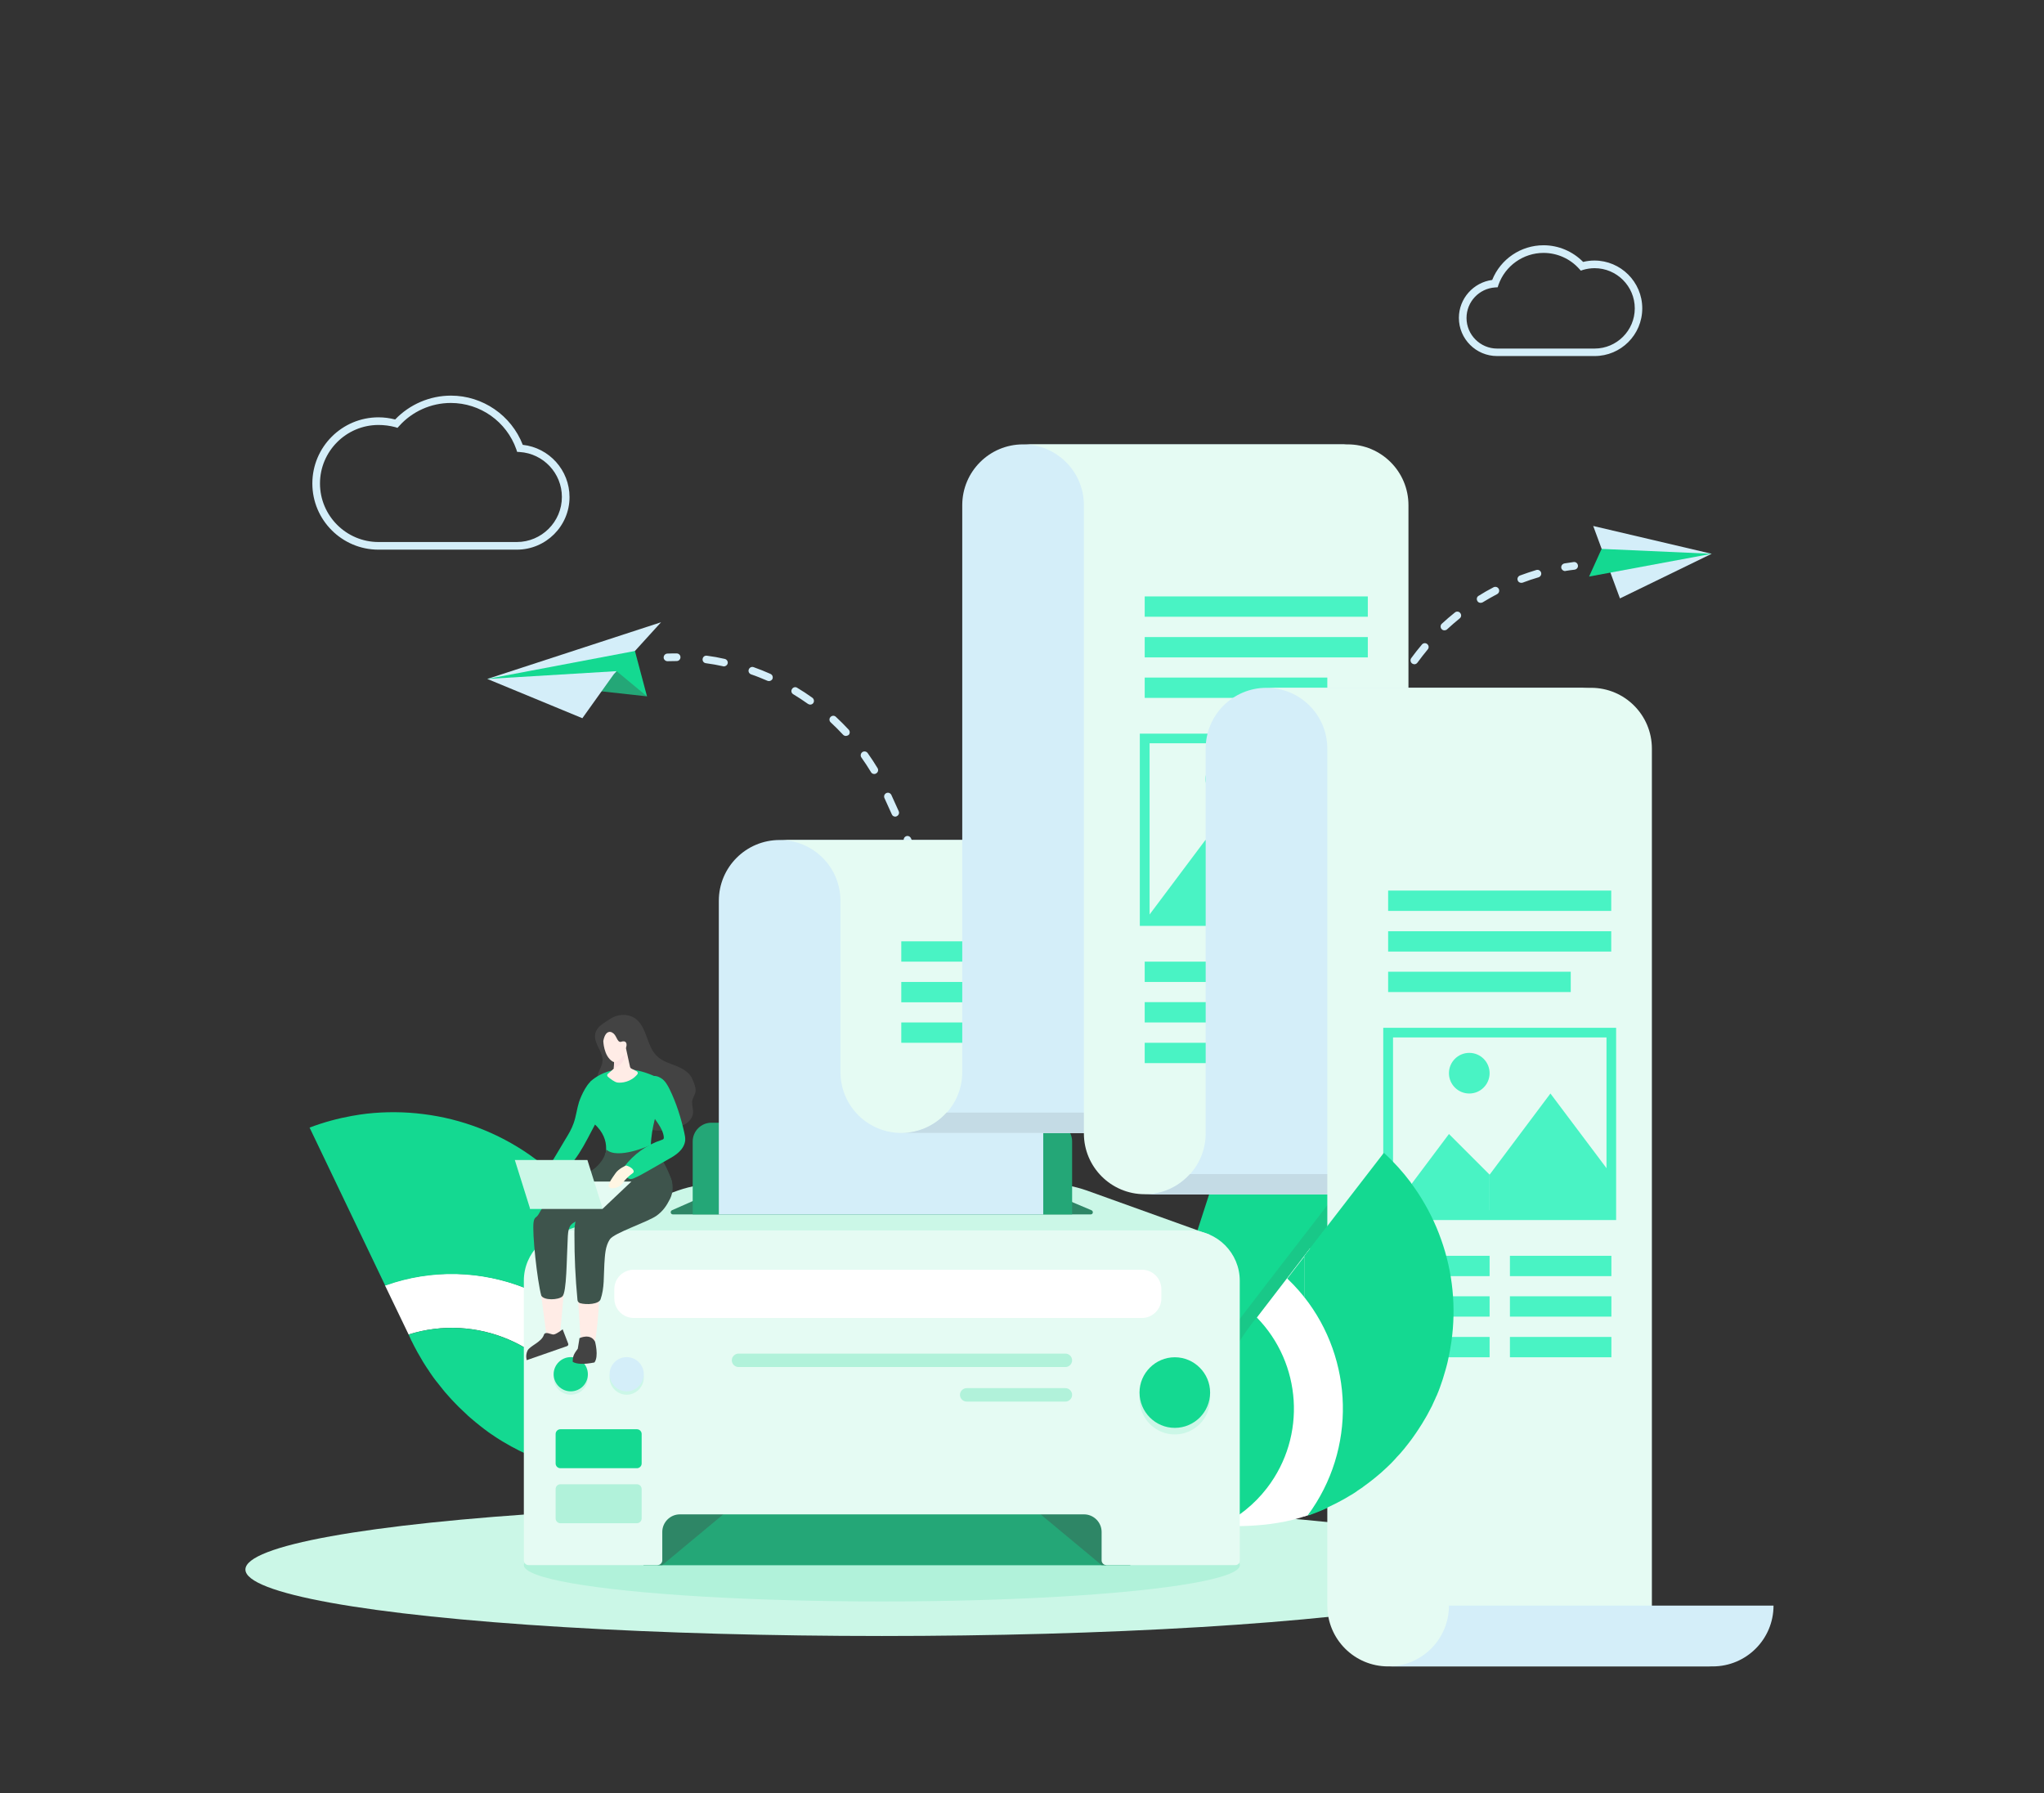 <?xml version="1.0" encoding="UTF-8"?> <!-- Generator: Adobe Illustrator 23.0.3, SVG Export Plug-In . SVG Version: 6.00 Build 0) --> <svg xmlns="http://www.w3.org/2000/svg" xmlns:xlink="http://www.w3.org/1999/xlink" x="0px" y="0px" viewBox="0 0 1337.6 1173.4" style="enable-background:new 0 0 1337.6 1173.4;" xml:space="preserve"><rect x="0" y="0" width="1337.6" height="1173.4" fill="#333333" stroke="none"/> <style type="text/css"> .st0{fill:#CBF7E7;} .st1{fill:#B1F2DA;} .st2{fill:#FFFFFF;} .st3{fill:#14D991;} .st4{fill:#19C888;} .st5{fill:#24A777;} .st6{fill:#2E8666;} .st7{fill:#E5FBF3;} .st8{fill:#D4EEF9;} .st9{fill:#FFECE6;} .st10{fill:#434343;} .st11{fill:#FCE3E3;} .st12{fill:#3E544C;} .st13{fill:#FFF6E3;} .st14{fill:#49F3C4;} .st15{fill:#C4DBE5;} </style> <g id="Layer_19"> </g> <g id="Layer_53"> </g> <g id="Layer_15"> <g> <ellipse class="st0" cx="577.1" cy="1027.1" rx="416.5" ry="43.5"></ellipse> </g> </g> <g id="Layer_46"> <g> <ellipse class="st1" cx="577.1" cy="1024.2" rx="234.3" ry="23.8"></ellipse> </g> </g> <g id="Layer_4"> <g> <g> <path class="st2" d="M251.9,841.1l15.5,32.2c44.1-13.9,92.8,6.3,113.3,49.2c6.5,13.6,9.5,28.1,9.2,42.2c0,0,18.3-30.2,21.6-59.8 C381.9,846.1,312.9,819.2,251.9,841.1z"></path> </g> <g> <path class="st3" d="M412.5,870.1c0-0.1,0-0.2,0-0.3c-0.1-1.5-0.3-3.1-0.5-4.6c0-0.2,0-0.4-0.1-0.5c-0.2-1.4-0.4-2.9-0.6-4.3 c0-0.3-0.1-0.6-0.1-0.8c-0.2-1.4-0.4-2.7-0.7-4.1c-0.1-0.4-0.1-0.7-0.2-1.1c-0.2-1.3-0.5-2.5-0.8-3.8c-0.1-0.5-0.2-0.9-0.3-1.4 c-0.3-1.2-0.5-2.4-0.8-3.6c-0.1-0.5-0.3-1.1-0.4-1.6c-0.3-1.1-0.6-2.2-0.9-3.3c-0.2-0.6-0.4-1.3-0.6-1.9c-0.3-1-0.6-2-0.9-3 c-0.2-0.7-0.5-1.5-0.7-2.2c-0.3-0.9-0.6-1.8-0.9-2.7c-0.3-0.8-0.6-1.7-0.9-2.5c-0.3-0.8-0.6-1.6-0.9-2.4c-0.4-1-0.8-2-1.3-3 c-0.3-0.6-0.5-1.3-0.8-1.9c-0.7-1.6-1.5-3.3-2.2-4.9c-1-2.1-2.1-4.2-3.2-6.3c-0.3-0.5-0.6-1-0.8-1.6c-1.1-2-2.3-4-3.4-6 c-0.1-0.2-0.3-0.5-0.4-0.7c-1.1-1.7-2.2-3.4-3.3-5.1c-0.4-0.6-0.8-1.1-1.2-1.7c-1.2-1.8-2.5-3.5-3.7-5.2c-0.4-0.5-0.8-1-1.2-1.5 c-1-1.3-2-2.5-3-3.7c-0.6-0.7-1.1-1.4-1.7-2c-1.2-1.5-2.5-2.9-3.8-4.3c-0.7-0.7-1.4-1.5-2.1-2.2c-0.8-0.8-1.5-1.6-2.3-2.4 c-0.8-0.8-1.6-1.6-2.4-2.4c-0.7-0.7-1.5-1.4-2.3-2.1c-1.5-1.3-3-2.7-4.5-4c-0.5-0.4-1-0.9-1.5-1.3c-3.5-2.9-7.1-5.6-10.7-8.1 c-20.6-14.3-44.3-23.4-69.1-26.5c-12.3-1.6-24.9-1.7-37.4-0.3c0,0,0,0,0,0c-3.1,0.4-6.2,0.8-9.3,1.4c0,0-0.1,0-0.1,0 c-9.4,1.7-18.7,4.2-27.9,7.7l0,0l49.5,103.4c0,0,0,0,0,0c61-21.9,130.1,5,159.7,63.9c0.5-3.4,0.8-6.8,1.1-10.2c0,0,0,0,0,0 C413.3,886.6,413.2,878.4,412.5,870.1z"></path> </g> <g> <path class="st3" d="M383.7,963.8C383.7,963.8,383.7,963.8,383.7,963.8c-0.2,0-0.5-0.1-0.7-0.1 C383.2,963.8,383.5,963.8,383.7,963.8z"></path> </g> <g> <path class="st3" d="M380.7,922.5c-20.5-42.9-69.3-63.1-113.3-49.2c0.6,1.4,1.3,2.8,1.9,4.2l0,0c0,0,0,0.1,0.1,0.1 c1,2.1,2.1,4.2,3.2,6.2c0.2,0.4,0.5,0.9,0.7,1.3c0.1,0.2,0.2,0.3,0.3,0.5c1.1,1.9,2.2,3.9,3.3,5.7c0.2,0.4,0.5,0.7,0.7,1.1 c1,1.6,2,3.2,3.1,4.7c0.1,0.2,0.2,0.3,0.3,0.5c0.3,0.4,0.5,0.8,0.8,1.2c1.2,1.7,2.4,3.5,3.7,5.1c0.2,0.2,0.4,0.5,0.6,0.7 c0.2,0.3,0.4,0.6,0.7,0.9c1,1.3,2,2.6,3.1,3.9c0.4,0.5,0.9,1.1,1.3,1.6c1.3,1.5,2.6,3,4,4.5c0.6,0.6,1.1,1.2,1.7,1.8 c1.1,1.1,2.1,2.2,3.2,3.3c0.7,0.7,1.4,1.4,2.1,2c0,0,0,0,0,0c1.2,1.1,2.3,2.2,3.5,3.3c0.2,0.2,0.4,0.4,0.6,0.6 c0.5,0.4,1,0.9,1.5,1.3c1.1,1,2.2,1.9,3.3,2.8c0,0,0,0,0,0c1,0.8,2.1,1.7,3.1,2.5c0.9,0.7,1.8,1.4,2.7,2.1 c0.6,0.5,1.2,0.9,1.9,1.4c0.3,0.2,0.5,0.4,0.8,0.6c1.2,0.9,2.5,1.7,3.7,2.5c0,0,0.1,0,0.1,0.1c1.1,0.7,2.2,1.5,3.4,2.2 c0.7,0.4,1.4,0.9,2.1,1.3c2,1.2,3.9,2.3,5.9,3.4c0,0,0,0,0.1,0c0.4,0.2,0.8,0.5,1.3,0.7c1.2,0.6,2.4,1.3,3.6,1.9 c0.5,0.2,1,0.5,1.5,0.7c2.3,1.1,4.7,2.2,7,3.2c0.3,0.1,0.6,0.2,0.8,0.4c0.7,0.3,1.4,0.6,2.1,0.9c0.7,0.3,1.4,0.6,2,0.8 c0.1,0,0.1,0.1,0.2,0.1c2.8,1.1,5.6,2.1,8.4,3c0,0,0,0,0,0c0.2,0.1,0.4,0.1,0.6,0.2c4.4,1.4,8.9,2.6,13.4,3.6 c0.1,0,0.2,0,0.3,0.1c2.1,0.5,4.2,0.9,6.3,1.2c0.5,0.1,0.9,0.2,1.4,0.2c2.1,0.4,4.2,0.7,6.3,1 C390.2,950.6,387.2,936.2,380.7,922.5z"></path> </g> </g> </g> <g id="Layer_13"> <g> <path class="st3" d="M918.7,842.1c0-1.2,0-2.3,0-3.5c0-1.2-0.1-2.4-0.1-3.6c0-1.1-0.1-2.1-0.2-3.2c-0.1-2.1-0.3-4.1-0.5-6.2 c-0.1-0.7-0.1-1.4-0.2-2.1c-0.6-4.6-1.3-9.2-2.3-13.8c-3.4-16.1-9.2-31.6-17.2-45.9c-1.4-2.6-3-5.2-4.6-7.7 c-3.4-5.5-7.2-10.7-11.3-15.7c-8.1-10-17.5-19.1-28-26.9c0,0,0,0,0,0c-2.6-2-5.3-3.8-8-5.6c0,0-0.1,0-0.1-0.1 c-8.2-5.4-17.1-10.2-26.5-14.1l0,0l-36.6,113.1c0,0,0,0,0,0l-11.4,35.3c-0.5,1.5-1,3-1.5,4.5l0,0c0,0,0,0.1,0,0.1 c-0.7,2.3-1.4,4.6-2.1,7c-0.1,0.5-0.3,1-0.4,1.5c-0.1,0.2-0.1,0.4-0.2,0.6c-0.6,2.2-1.1,4.4-1.6,6.7c-0.1,0.4-0.2,0.9-0.3,1.3 c-0.4,1.9-0.8,3.8-1.1,5.7c0,0.2-0.1,0.4-0.1,0.6c-0.1,0.5-0.2,1-0.3,1.5c-0.3,2.2-0.6,4.3-0.9,6.5c0,0.3-0.1,0.6-0.1,0.9 c0,0.4-0.1,0.8-0.1,1.1c-0.2,1.7-0.3,3.4-0.4,5.1c0,0.7-0.1,1.4-0.2,2.1c-0.1,2.1-0.2,4.2-0.2,6.2c0,0.8,0,1.7,0,2.5 c0,1.6,0,3.2,0.1,4.8c0,1,0.1,2,0.1,3c0,0,0,0,0,0c0.1,1.7,0.2,3.3,0.3,5c0,0.3,0.1,0.6,0.1,0.9c0.1,0.7,0.1,1.4,0.2,2 c0.1,1.5,0.3,3,0.5,4.5c0,0,0,0,0,0c0.2,1.4,0.4,2.7,0.6,4.1c0.2,1.2,0.4,2.3,0.6,3.5c0.1,0.8,0.3,1.6,0.4,2.4 c0.1,0.3,0.1,0.6,0.2,1c0.3,1.5,0.6,3,1,4.6c0,0,0,0.1,0,0.1c0.3,1.4,0.6,2.7,1,4c0.2,0.8,0.4,1.7,0.7,2.5c0.6,2.3,1.3,4.6,2,6.8 c0,0,0,0,0,0.1c0.2,0.5,0.3,1,0.5,1.4c0.4,1.3,0.9,2.7,1.4,4c0.2,0.5,0.4,1.1,0.6,1.6c0.9,2.5,1.9,5,3,7.4 c0.1,0.3,0.2,0.6,0.4,0.9c0.3,0.7,0.7,1.5,1,2.2c0.3,0.7,0.6,1.4,0.9,2.1c0,0.1,0.1,0.1,0.1,0.2c1.3,2.7,2.6,5.3,4,8 c0,0.1,0.1,0.2,0.1,0.3c0,0,0,0,0,0c0.1,0.2,0.2,0.4,0.3,0.6c2.3,4.2,4.8,8.3,7.5,12.3c0.1,0.1,0.1,0.2,0.2,0.3 c1.2,1.8,2.5,3.6,3.8,5.4c0.3,0.4,0.6,0.8,0.9,1.2c1.3,1.8,2.6,3.5,4,5.2c0,0,0,0,0,0c0,0,35.3-9.7,59-29.5 c2.8-2.2,5.5-4.5,8.2-6.9c0,0,0,0,0,0c6.3-5.7,12.1-11.9,17.5-18.6c0.1-0.1,0.1-0.1,0.2-0.2c1-1.2,2-2.5,2.9-3.8 c0.1-0.2,0.2-0.3,0.3-0.5c0.9-1.2,1.8-2.4,2.7-3.7c0.2-0.2,0.3-0.5,0.5-0.7c0.8-1.2,1.6-2.3,2.4-3.5c0.2-0.3,0.4-0.7,0.6-1 c0.7-1.1,1.4-2.3,2.1-3.4c0.3-0.4,0.5-0.8,0.8-1.3c0.6-1.1,1.3-2.2,1.9-3.3c0.3-0.5,0.6-1,0.8-1.5c0.6-1,1.1-2.1,1.7-3.1 c0.3-0.6,0.6-1.2,0.9-1.8c0.5-1,1-2,1.5-2.9c0.3-0.7,0.7-1.4,1-2.2c0.4-0.9,0.8-1.8,1.3-2.7c0.4-0.8,0.7-1.7,1.1-2.6 c0.3-0.8,0.7-1.6,1-2.5c0.4-1,0.8-2.1,1.2-3.2c0.2-0.7,0.5-1.3,0.7-2c0.6-1.7,1.2-3.5,1.8-5.3c0.8-2.4,1.4-4.7,2.1-7.1 c0.2-0.6,0.3-1.2,0.5-1.8c0.6-2.3,1.2-4.6,1.7-7c0.1-0.3,0.1-0.6,0.2-0.8c0.4-2.1,0.8-4.1,1.2-6.2c0.1-0.7,0.2-1.4,0.3-2.1 c0.3-2.2,0.7-4.4,0.9-6.6c0.1-0.6,0.1-1.3,0.2-1.9c0.2-1.6,0.3-3.3,0.4-4.9c0.1-0.9,0.1-1.8,0.2-2.7c0.1-2,0.2-4,0.2-6 C918.7,844.2,918.7,843.1,918.7,842.1z M839.6,907.8c0.2,0.1,0.3,0.2,0.5,0.3c0,0,0,0,0,0C839.9,908,839.8,907.9,839.6,907.8z"></path> </g> </g> <g id="Layer_43"> <g> <path class="st4" d="M782,973.5c0.1,0.2,0.2,0.4,0.3,0.6c2.3,4.2,4.8,8.3,7.5,12.3c0.1,0.1,0.1,0.2,0.2,0.3 c1.2,1.8,2.5,3.6,3.8,5.4c0.3,0.4,0.6,0.8,0.9,1.2c1.3,1.8,2.6,3.5,4,5.2c-0.6-1.8-1.2-3.6-1.8-5.4c-0.1-0.4-0.2-0.8-0.4-1.2 c-0.5-1.8-1.1-3.7-1.5-5.6c0-0.1-0.1-0.2-0.1-0.3c-1-4.1-1.9-8.2-2.5-12.3c0-0.2-0.1-0.4-0.1-0.6c0,0,0,0,0,0 c-0.4-2.7-0.8-5.3-1-8c0-0.1,0-0.1,0-0.2c-0.1-0.7-0.1-1.3-0.2-2c-0.1-0.7-0.1-1.4-0.2-2.1c0-0.3,0-0.5,0-0.8 c-0.1-2.3-0.2-4.7-0.3-7c0-0.5,0-1,0-1.5c0-1.2,0-2.5,0-3.7c0-0.4,0-0.9,0-1.3c0,0,0,0,0-0.1c0.1-2.1,0.2-4.1,0.3-6.2 c0.1-0.8,0.1-1.5,0.2-2.3c0.1-1.2,0.2-2.4,0.4-3.6c0,0,0-0.1,0-0.1c0.2-1.3,0.3-2.7,0.5-4c0-0.3,0.1-0.6,0.1-0.8 c0.1-0.7,0.2-1.4,0.3-2.1c0.2-1,0.4-2,0.6-3c0.2-1.2,0.5-2.3,0.7-3.5c0,0,0,0,0,0c0.3-1.3,0.6-2.6,0.9-3.8 c0.1-0.6,0.3-1.2,0.5-1.7c0.1-0.3,0.1-0.5,0.2-0.8c0.4-1.4,0.8-2.8,1.2-4.2c0,0,0,0,0,0c0.3-0.8,0.5-1.7,0.8-2.5 c0.4-1.3,0.9-2.6,1.4-3.9c0.2-0.7,0.5-1.4,0.8-2.1c0.6-1.7,1.3-3.4,2-5.1c0.2-0.6,0.5-1.1,0.8-1.7c0.6-1.4,1.2-2.7,1.9-4.1 c0.1-0.3,0.3-0.6,0.4-0.9c0.1-0.2,0.2-0.5,0.4-0.7c0.8-1.7,1.7-3.4,2.6-5.1c0.2-0.4,0.4-0.8,0.6-1.2c0.1-0.2,0.2-0.3,0.3-0.5 c0.8-1.5,1.7-2.9,2.6-4.4c0.2-0.3,0.4-0.7,0.6-1c1-1.7,2.2-3.3,3.3-5c0.1-0.1,0.2-0.3,0.3-0.4c0.2-0.4,0.5-0.7,0.8-1.1 c1.2-1.7,2.4-3.4,3.7-5.1c0,0,0.1-0.1,0.1-0.1l0,0c0.8-1.1,1.7-2.2,2.6-3.2l19.7-25.6c0,0,0,0,0,0l56-72.6c-1.4-2.6-3-5.2-4.6-7.7 l-61.9,80.2c0,0,0,0,0,0L812,862.2c-0.9,1.1-1.7,2.1-2.6,3.2l0,0c0,0-0.1,0.1-0.1,0.1c-1.3,1.7-2.5,3.4-3.7,5.1 c-0.3,0.4-0.5,0.7-0.8,1.1c-0.1,0.1-0.2,0.3-0.3,0.4c-1.1,1.7-2.2,3.3-3.3,5c-0.2,0.3-0.4,0.7-0.6,1c-0.9,1.5-1.7,2.9-2.6,4.4 c-0.1,0.2-0.2,0.3-0.3,0.5c-0.2,0.4-0.4,0.8-0.6,1.2c-0.9,1.7-1.8,3.4-2.6,5.1c-0.1,0.2-0.2,0.5-0.4,0.7c-0.1,0.3-0.3,0.6-0.4,0.9 c-0.6,1.4-1.3,2.7-1.9,4.1c-0.2,0.6-0.5,1.1-0.8,1.7c-0.7,1.7-1.4,3.4-2,5.1c-0.3,0.7-0.5,1.4-0.8,2.1c-0.5,1.3-0.9,2.6-1.4,3.9 c-0.3,0.8-0.5,1.7-0.8,2.5c0,0,0,0,0,0c-0.4,1.4-0.8,2.8-1.2,4.2c-0.1,0.3-0.1,0.5-0.2,0.8c-0.2,0.6-0.3,1.2-0.5,1.7 c-0.3,1.3-0.6,2.6-0.9,3.8c0,0,0,0,0,0c-0.3,1.2-0.5,2.3-0.7,3.5c-0.2,1-0.4,2-0.6,3c-0.1,0.7-0.2,1.4-0.3,2.1 c0,0.3-0.1,0.6-0.1,0.8c-0.2,1.3-0.4,2.7-0.5,4c0,0,0,0.1,0,0.1c-0.1,1.2-0.3,2.4-0.4,3.6c-0.1,0.8-0.1,1.5-0.2,2.3 c-0.2,2.1-0.3,4.1-0.3,6.2c0,0,0,0,0,0.1c0,0.4,0,0.9,0,1.3c0,1.2,0,2.5,0,3.7c0,0.5,0,1,0,1.5c0,2.3,0.1,4.7,0.3,7 c0,0.3,0,0.5,0,0.8c0,0.7,0.1,1.4,0.2,2.1c0.1,0.7,0.1,1.3,0.2,2c0,0.1,0,0.1,0,0.2c0.3,2.7,0.6,5.3,1,8c0,0,0,0,0,0 c0,0.1,0,0.1,0,0.2C781.9,973.3,781.9,973.4,782,973.5C782,973.5,782,973.5,782,973.5z"></path> </g> </g> <g id="Layer_42"> <g> <path class="st2" d="M798.6,998.4c0,0,31.9,2.5,57.1-6.8c29.6-10.9,73-94.7,73-94.7l-42.4-57.6l-29-22.4l-34.8,45.3L798.6,998.4z"></path> </g> <g> <g> <path class="st3" d="M925.8,939.1c0.3-0.4,0.6-0.9,0.9-1.3c1.2-1.7,2.3-3.5,3.4-5.2c0.1-0.2,0.3-0.4,0.4-0.6 c1-1.6,1.9-3.1,2.8-4.7c0.3-0.5,0.6-1.1,0.9-1.6c0.9-1.7,1.8-3.4,2.7-5.1c0.3-0.5,0.5-1,0.7-1.5c0.6-1.3,1.2-2.6,1.8-3.9 c0.3-0.7,0.6-1.5,1-2.2c0.7-1.6,1.3-3.2,1.9-4.8c0.3-0.8,0.6-1.7,0.9-2.6c0.3-0.9,0.7-1.9,1-2.9c0.3-1,0.6-2,0.9-3 c0.3-0.9,0.5-1.8,0.8-2.7c0.5-1.7,1-3.5,1.4-5.2c0.1-0.6,0.3-1.2,0.4-1.8c0.9-4,1.6-8,2.2-12c3.1-22.4,0.8-45.3-6.7-66.6 c-3.7-10.6-8.8-20.8-15-30.3c0,0,0,0,0,0c-1.6-2.4-3.2-4.7-4.9-7c0,0,0,0,0-0.1c-5.2-6.9-11-13.4-17.6-19.4l0,0l-63.3,82.1 c42.6,40.4,49.1,107.1,13.6,155.1c2.9-1,5.9-2.1,8.7-3.3c0,0,0,0,0,0c6.8-2.8,13.5-6.2,19.8-10.1c0.1,0,0.1-0.1,0.2-0.1 c1.2-0.7,2.4-1.5,3.5-2.3c0.1-0.1,0.3-0.2,0.4-0.3c1.1-0.7,2.2-1.5,3.3-2.2c0.2-0.1,0.4-0.3,0.6-0.5c1-0.7,2-1.5,3-2.2 c0.3-0.2,0.5-0.4,0.8-0.6c0.9-0.7,1.8-1.4,2.8-2.2c0.3-0.3,0.7-0.5,1-0.8c0.8-0.7,1.7-1.4,2.5-2.1c0.4-0.3,0.8-0.7,1.2-1 c0.8-0.7,1.5-1.4,2.3-2.1c0.4-0.4,0.9-0.8,1.3-1.2c0.7-0.7,1.4-1.3,2.1-2c0.5-0.5,1-1,1.5-1.5c0.6-0.6,1.2-1.2,1.8-1.9 c0.6-0.6,1.1-1.2,1.6-1.8c0.5-0.6,1.1-1.1,1.6-1.7c0.7-0.7,1.3-1.5,1.9-2.2c0.4-0.5,0.8-0.9,1.2-1.4c1-1.2,2-2.5,3-3.8 C923.3,942.5,924.6,940.8,925.8,939.1z"></path> </g> <g> <path class="st3" d="M836.1,906.3C836.1,906.3,836.1,906.3,836.1,906.3c-0.1-0.1-0.2-0.3-0.3-0.4 C835.9,906,836,906.1,836.1,906.3z"></path> </g> <g> <path class="st3" d="M822.5,862.2c-0.9,1.1-1.7,2.1-2.6,3.2l0,0c0,0-0.1,0.1-0.1,0.1c-1.3,1.7-2.5,3.4-3.7,5.1 c-0.3,0.4-0.5,0.7-0.8,1.1c-0.1,0.1-0.2,0.3-0.3,0.4c-1.1,1.7-2.2,3.3-3.3,5c-0.2,0.3-0.4,0.7-0.6,1c-0.9,1.5-1.7,2.9-2.6,4.4 c-0.1,0.2-0.2,0.3-0.3,0.5c-0.2,0.4-0.4,0.8-0.6,1.2c-0.9,1.7-1.8,3.4-2.6,5.1c-0.1,0.2-0.2,0.5-0.4,0.7 c-0.1,0.3-0.3,0.6-0.4,0.9c-0.6,1.4-1.3,2.7-1.9,4.1c-0.2,0.6-0.5,1.1-0.8,1.7c-0.7,1.7-1.4,3.4-2,5.1c-0.3,0.7-0.5,1.4-0.8,2.1 c-0.5,1.3-0.9,2.6-1.4,3.9c-0.3,0.8-0.5,1.7-0.8,2.5c0,0,0,0,0,0c-0.4,1.4-0.8,2.8-1.2,4.2c-0.1,0.3-0.1,0.5-0.2,0.8 c-0.2,0.6-0.3,1.2-0.5,1.7c-0.3,1.3-0.6,2.6-0.9,3.8c0,0,0,0,0,0c-0.3,1.2-0.5,2.3-0.7,3.5c-0.2,1-0.4,2-0.6,3 c-0.1,0.7-0.2,1.4-0.3,2.1c0,0.3-0.1,0.6-0.1,0.8c-0.2,1.3-0.4,2.7-0.5,4c0,0,0,0.1,0,0.1c-0.1,1.2-0.3,2.4-0.4,3.6 c-0.1,0.8-0.1,1.5-0.2,2.3c-0.2,2.1-0.3,4.1-0.3,6.2c0,0,0,0,0,0.1c0,0.4,0,0.9,0,1.3c0,1.2,0,2.5,0,3.7c0,0.5,0,1,0,1.5 c0,2.3,0.1,4.7,0.3,7c0,0.3,0,0.5,0,0.8c0,0.7,0.1,1.4,0.2,2.1c0.1,0.7,0.1,1.3,0.2,2c0,0.1,0,0.1,0,0.2c0.3,2.7,0.6,5.3,1,8 c0,0,0,0,0,0c0,0.2,0.1,0.4,0.1,0.6c0.7,4.1,1.5,8.2,2.5,12.3c0,0.1,0.1,0.2,0.1,0.3c0.5,1.9,1,3.7,1.5,5.6 c0.1,0.4,0.2,0.8,0.4,1.2c0.6,1.8,1.1,3.6,1.8,5.4c11.5-5.6,22-13.8,30.4-24.7C855.3,939.7,851.7,892.1,822.5,862.2z"></path> </g> </g> </g> <g id="Layer_8"> <g> <g> <rect x="421.1" y="948.1" class="st5" width="318.6" height="76.2"></rect> </g> <g> <polygon class="st6" points="430.4,1024.2 433.4,1024.2 512.5,958.4 430.4,958.4 "></polygon> </g> <g> <polygon class="st6" points="723.9,1024.2 720.9,1024.2 641.8,958.4 723.9,958.4 "></polygon> </g> <g> <path class="st0" d="M791.7,808H362.6l81.3-29c8.4-2.9,17.2-4.4,26.1-4.4H685c9,0,17.8,1.5,26.3,4.5L791.7,808z"></path> </g> <g> <g> <path class="st7" d="M808.4,1024.2h-84.4c-1.7,0-3.1-1.4-3.1-3.1v-18.6c0-6.3-5.2-11.5-11.5-11.5H444.9 c-6.3,0-11.5,5.2-11.5,11.5v18.6c0,1.7-1.4,3.1-3.1,3.1h-84.4c-1.7,0-3.1-1.4-3.1-3.1v-183c0-18.2,14.8-32.9,32.9-32.9h402.7 c18.2,0,32.9,14.8,32.9,32.9v183C811.4,1022.9,810.1,1024.2,808.4,1024.2z"></path> </g> </g> <g> <g> <path class="st1" d="M697.2,894.6H483.3c-2.4,0-4.4-2-4.4-4.4l0,0c0-2.4,2-4.4,4.4-4.4h213.9c2.4,0,4.4,2,4.4,4.4l0,0 C701.6,892.6,699.6,894.6,697.2,894.6z"></path> </g> </g> <g> <g> <path class="st1" d="M697.2,917.2h-64.6c-2.4,0-4.4-2-4.4-4.4l0,0c0-2.4,2-4.4,4.4-4.4h64.6c2.4,0,4.4,2,4.4,4.4l0,0 C701.6,915.2,699.6,917.2,697.2,917.2z"></path> </g> </g> <g> <path class="st6" d="M713.8,794.7H440.3c-1.5,0-1.9-2-0.6-2.7l13.6-6c0.2-0.1,0.4-0.1,0.6-0.1h245.7c0.2,0,0.4,0,0.5,0.1l14.2,6 C715.7,792.7,715.3,794.7,713.8,794.7z"></path> </g> <g> <path class="st5" d="M701.6,794.7V747c0-6.8-5.5-12.3-12.3-12.3H465.6c-6.8,0-12.3,5.5-12.3,12.3v47.7H701.6z"></path> </g> <g> <g> <g> <path class="st2" d="M747.2,862.5H414.8c-7.1,0-12.8-5.7-12.8-12.8v-6c0-7.1,5.7-12.8,12.8-12.8h332.4 c7.1,0,12.8,5.7,12.8,12.8v6C760,856.8,754.2,862.5,747.2,862.5z"></path> </g> </g> </g> <g> <g> <g> <g> <path class="st0" d="M410.1,912.7c-6.1,0-11.2-5-11.2-11.2c0-6.1,5-11.2,11.2-11.2c6.1,0,11.2,5,11.2,11.2 C421.2,907.7,416.2,912.7,410.1,912.7z"></path> </g> </g> </g> <g> <g> <g> <path class="st0" d="M373.5,912.7c-6.1,0-11.2-5-11.2-11.2c0-6.1,5-11.2,11.2-11.2c6.1,0,11.2,5,11.2,11.2 C384.7,907.7,379.7,912.7,373.5,912.7z"></path> </g> </g> </g> </g> <g> <g> <g> <g> <path class="st8" d="M410.1,910.5c-6.1,0-11.2-5-11.2-11.2c0-6.1,5-11.2,11.2-11.2c6.1,0,11.2,5,11.2,11.2 C421.2,905.5,416.2,910.5,410.1,910.5z"></path> </g> </g> </g> <g> <g> <g> <path class="st3" d="M373.5,910.5c-6.1,0-11.2-5-11.2-11.2c0-6.1,5-11.2,11.2-11.2c6.1,0,11.2,5,11.2,11.2 C384.7,905.5,379.7,910.5,373.5,910.5z"></path> </g> </g> </g> </g> <g> <g> <path class="st3" d="M416.8,960.8h-50.1c-1.7,0-3.1-1.4-3.1-3.1v-19.3c0-1.7,1.4-3.1,3.1-3.1h50.1c1.7,0,3.1,1.4,3.1,3.1v19.3 C419.9,959.4,418.5,960.8,416.8,960.8z"></path> </g> </g> <g> <g> <path class="st1" d="M416.8,996.8h-50.1c-1.7,0-3.1-1.4-3.1-3.1v-19.3c0-1.7,1.4-3.1,3.1-3.1h50.1c1.7,0,3.1,1.4,3.1,3.1v19.3 C419.9,995.4,418.5,996.8,416.8,996.8z"></path> </g> </g> <g> <g> <path class="st0" d="M768.8,938.7c-12.7,0-23.1-10.4-23.1-23.1c0-12.7,10.4-23.1,23.1-23.1c12.7,0,23.1,10.4,23.1,23.1 C791.9,928.3,781.5,938.7,768.8,938.7z"></path> </g> </g> <g> <g> <path class="st3" d="M768.8,934.4c-12.7,0-23.1-10.4-23.1-23.1c0-12.7,10.4-23.1,23.1-23.1c12.7,0,23.1,10.4,23.1,23.1 C791.9,924.1,781.5,934.4,768.8,934.4z"></path> </g> </g> </g> </g> <g id="Layer_48"> <g> <g> <g> <path class="st8" d="M436.8,432.7c-1.3,0-2.5-1.1-2.5-2.4c0-1.4,1-2.5,2.4-2.6c2-0.1,4.1-0.1,6.1-0.1c1.4,0,2.5,1.1,2.5,2.5 c0,1.4-1.1,2.5-2.5,2.5C440.8,432.6,438.8,432.7,436.8,432.7C436.9,432.7,436.8,432.7,436.8,432.7z"></path> </g> </g> <g> <g> <path class="st8" d="M624.4,619.4c-1,0-1.9-0.5-2.3-1.5l-4.8-10.6c-0.6-1.3,0-2.7,1.2-3.3c1.3-0.6,2.7,0,3.3,1.2l4.8,10.6 c0.6,1.3,0,2.7-1.2,3.3C625.1,619.3,624.7,619.4,624.4,619.4z M611.6,591.1c-1,0-1.9-0.5-2.3-1.5l-4.8-10.6 c-0.6-1.3,0-2.7,1.2-3.3c1.3-0.6,2.7,0,3.3,1.2l4.8,10.6c0.6,1.3,0,2.7-1.2,3.3C612.3,591,611.9,591.1,611.6,591.1z M598.7,562.7c-1,0-1.9-0.5-2.3-1.5l-4.8-10.6c-0.6-1.3,0-2.7,1.2-3.3c1.3-0.6,2.7,0,3.3,1.2l4.8,10.6c0.6,1.3,0,2.7-1.2,3.3 C599.4,562.6,599.1,562.7,598.7,562.7z M585.9,534.4c-1,0-1.9-0.5-2.3-1.5l-4.8-10.6c-0.6-1.3,0-2.7,1.2-3.3 c1.3-0.6,2.7,0,3.3,1.2l4.8,10.6c0.6,1.3,0,2.7-1.2,3.3C586.6,534.3,586.2,534.4,585.9,534.4z M572.1,506.5 c-0.8,0-1.7-0.4-2.1-1.2c-2-3.3-4.1-6.5-6.3-9.6c-0.8-1.1-0.5-2.7,0.6-3.5c1.1-0.8,2.7-0.5,3.5,0.6c2.3,3.2,4.5,6.6,6.5,9.9 c0.7,1.2,0.3,2.7-0.9,3.4C573,506.4,572.6,506.5,572.1,506.5z M553.5,481.6c-0.7,0-1.3-0.3-1.8-0.8c-2.6-2.8-5.3-5.5-8.1-8.1 c-1-0.9-1.1-2.5-0.1-3.5c0.9-1,2.5-1.1,3.5-0.1c2.9,2.7,5.7,5.5,8.4,8.4c0.9,1,0.9,2.6-0.1,3.5 C554.7,481.4,554.1,481.6,553.5,481.6z M530.2,461.1c-0.5,0-1-0.2-1.5-0.5c-3.1-2.2-6.3-4.3-9.6-6.3c-1.2-0.7-1.6-2.2-0.8-3.4 c0.7-1.2,2.3-1.6,3.4-0.8c3.4,2,6.7,4.2,9.9,6.5c1.1,0.8,1.4,2.4,0.6,3.5C531.8,460.7,531,461.1,530.2,461.1z M503.2,445.7 c-0.3,0-0.7-0.1-1-0.2c-3.5-1.5-7.1-3-10.7-4.2c-1.3-0.5-2-1.9-1.5-3.2c0.5-1.3,1.9-2,3.2-1.5c3.7,1.3,7.4,2.8,11,4.4 c1.3,0.6,1.8,2,1.3,3.3C505.1,445.1,504.2,445.7,503.2,445.7z M473.7,436.1c-0.2,0-0.4,0-0.5-0.1c-3.7-0.8-7.5-1.5-11.3-2 c-1.4-0.2-2.3-1.4-2.1-2.8c0.2-1.4,1.4-2.3,2.8-2.1c3.9,0.5,7.8,1.2,11.7,2.1c1.3,0.3,2.2,1.6,1.9,3 C475.9,435.3,474.8,436.1,473.7,436.1z"></path> </g> </g> <g> <g> <path class="st8" d="M634.9,642.6c-1,0-1.9-0.5-2.3-1.5l-2.5-5.5c-0.6-1.3,0-2.7,1.2-3.3c1.3-0.6,2.7,0,3.3,1.2l2.5,5.5 c0.6,1.3,0,2.7-1.2,3.3C635.6,642.6,635.3,642.6,634.9,642.6z"></path> </g> </g> </g> <g> <g> <g> <path class="st8" d="M1024.2,373.7c-1.2,0-2.3-0.9-2.5-2.1c-0.2-1.4,0.7-2.6,2.1-2.9c2-0.3,4-0.6,6-0.9c1.4-0.2,2.6,0.8,2.8,2.2 c0.2,1.4-0.8,2.6-2.2,2.8c-1.9,0.2-3.9,0.5-5.8,0.8C1024.4,373.7,1024.3,373.7,1024.2,373.7z"></path> </g> </g> <g> <g> <path class="st8" d="M910.6,460.3c-0.3,0-0.7-0.1-1-0.2c-1.3-0.6-1.8-2.1-1.2-3.3c1.6-3.4,3.3-6.8,5.1-10.1 c0.7-1.2,2.2-1.6,3.4-1c1.2,0.7,1.6,2.2,1,3.4c-1.8,3.2-3.4,6.5-4.9,9.8C912.5,459.8,911.6,460.3,910.6,460.3z M925.6,434.7 c-0.5,0-1-0.2-1.5-0.5c-1.1-0.8-1.4-2.4-0.6-3.5c2.2-3,4.5-6,7-8.9c0.9-1.1,2.5-1.2,3.5-0.3c1.1,0.9,1.2,2.5,0.3,3.5 c-2.3,2.8-4.6,5.7-6.7,8.6C927.1,434.3,926.3,434.7,925.6,434.7z M945.2,412.5c-0.7,0-1.3-0.3-1.8-0.8c-0.9-1-0.9-2.6,0.1-3.5 c2.8-2.6,5.6-5,8.6-7.4c1.1-0.9,2.7-0.7,3.5,0.4c0.9,1.1,0.7,2.7-0.4,3.5c-2.8,2.3-5.6,4.7-8.3,7.2 C946.5,412.3,945.8,412.5,945.2,412.5z M968.9,394.5c-0.8,0-1.7-0.4-2.1-1.2c-0.7-1.2-0.4-2.7,0.8-3.4c3.2-2,6.5-3.9,9.8-5.6 c1.2-0.6,2.7-0.2,3.4,1.1c0.6,1.2,0.2,2.7-1.1,3.4c-3.2,1.7-6.4,3.5-9.5,5.4C969.8,394.4,969.3,394.5,968.9,394.5z M995.5,381.4 c-1,0-2-0.6-2.3-1.6c-0.5-1.3,0.2-2.7,1.5-3.2c3.5-1.3,7.1-2.5,10.7-3.6c1.3-0.4,2.7,0.4,3.1,1.7c0.4,1.3-0.4,2.7-1.7,3.1 c-3.5,1-7,2.2-10.4,3.5C996.1,381.4,995.8,381.4,995.5,381.4z"></path> </g> </g> <g> <g> <path class="st8" d="M902.2,483.5c-0.2,0-0.4,0-0.7-0.1c-1.3-0.4-2.1-1.7-1.7-3.1c0.5-1.9,1.1-3.9,1.7-5.8 c0.4-1.3,1.8-2,3.1-1.6c1.3,0.4,2,1.8,1.6,3.1c-0.6,1.9-1.2,3.8-1.7,5.7C904.3,482.7,903.3,483.5,902.2,483.5z"></path> </g> </g> </g> </g> <g id="Layer_12"> <g> <g> <g> <path class="st9" d="M353.6,843.4l4.1,31.1c0,0,5.4,3.7,8.5,0c1.2-7.6,3.6-40,3.6-40L353.6,843.4z"></path> </g> </g> </g> <g> <g> <g> <path class="st9" d="M378,845.7l2.3,36.1c0,0,4.9,3.4,8-1.1c3.1-4.5,4.4-43,4.4-43L378,845.7z"></path> </g> </g> </g> <g> <g> <g> <path class="st10" d="M368.2,869.9l3.6,9.3c0.3,0.7,0,1.4-0.7,1.7l-26.4,9.2c0,0-1-3,0.5-6.2c1.5-3.2,9.1-5.5,10.7-10.3 c0.8-2.6,4.4-0.4,6.1-0.3C363.7,873.5,368.2,869.9,368.2,869.9z"></path> </g> </g> </g> <g> <g> <g> <path class="st10" d="M389.4,878c0,0,2.6,9.6-0.4,13.6c-7,1.4-11.7,1.1-14.2-0.4c-0.2-4.2,1.5-6,3.3-8.6 c0.9-5.2,1.1-6.9,1.1-6.9S386.4,872.2,389.4,878z"></path> </g> </g> </g> <g> <g> <g> <path class="st10" d="M416.5,667.1c7.1,6,6.7,17.6,13.4,24c3.4,3.3,8.1,4.7,12.5,6.4c4.4,1.8,8.9,4.3,10.7,8.7 c1,2.4,2.1,4.8,2.1,7.4c0.1,2.6-2.4,5.2-2.3,7.8c0,1.7,0.9,5.7,0.6,7.4c-1.2,5.7-6.1,7.7-11.6,9.5c-7.5,2.4-15.7,1.9-23.1-0.7 c-7.4-2.6-14-7.2-19.5-12.9c-2.8-2.9-5.4-6.2-7-9.9c-1.6-3.7-2.2-8-1-11.9c0.9-2.9,2.8-5.6,3-8.6c0.4-5.5-4.6-10.1-4.9-15.6 c-0.4-6.2,5.6-9.1,10-12C404.5,663.4,411.6,663.1,416.5,667.1z"></path> </g> </g> </g> <g> <g> <g> <path class="st3" d="M378.9,721.2c-1.4,4.5-1.9,9.3-3.5,13.8c-1.3,3.8-3.4,7.3-5.5,10.7c-3.5,5.9-7,11.8-10.6,17.7 c-0.5,0.8-0.9,1.5-1,2.4c-0.2,2.2,2.1,3.9,4.3,3.9c2.2,0,4.1-1.3,5.8-2.7c11.2-9.2,16.4-23.6,23.8-36.1 c2.2-3.7,4.7-7.5,5.2-11.8c0.4-3.9,1.5-14.5-8-12.9C384.7,706.9,380.2,717.3,378.9,721.2z"></path> </g> </g> </g> <g> <g> <g> <path class="st3" d="M386.2,708c0,0,1.3,4.8,0.3,8.3c-1,3.5-5.4,12.4,2.2,19c12.7,11.1,6.4,23.8,6.4,23.8s19.7,6.2,30.9-3.8 c-1-13.6,3.8-27.2,3.8-27.2s-7.2-7.5,0.1-23.1C401.5,691.3,386.2,708,386.2,708z"></path> </g> </g> </g> <g> <g> <g> <path class="st9" d="M401.8,691.9c0,0,0.2,6.4,0,7.1c-0.2,0.5-2.5,2.5-4,3.7c-0.6,0.5-0.6,1.4,0,1.9c1.5,1.3,4.3,3.5,6.2,3.8 c2.6,0.4,8.9-0.2,13.1-5.4c0.5-0.6,0.3-1.5-0.4-1.9c-3.9-2.1-4.1-1.8-4.4-2.9c-0.3-1.2-3.1-14.2-3.1-14.2L401.8,691.9z"></path> </g> </g> </g> <g> <g> <g> <path class="st11" d="M409.2,690.1l-7.3,4.8c-0.1,1.8-0.2,3.7-0.4,4.1C408.8,697.2,409.2,690.1,409.2,690.1z"></path> </g> </g> </g> <g> <g> <g> <path class="st12" d="M438.5,784.5c-2.3,4.6-4.7,8.1-8.9,11.1c-6,4.2-27.7,11.2-30.5,15.4c-3.1,4.6-3.2,10.5-3.6,16 c-0.5,7.9,0.1,15.9-2.5,23.3c-1.2,3.2-9.1,3.7-13.4,2.5c-0.9-0.3-1.6-1.1-1.7-2c-1.4-14.8-2-28-2-43c0-3.4,0-6.8,1.2-10 c1.6-4.4,5.3-2.8,8.9-5.7c8.8-7.1,18.6-12.9,28.6-18c5-2.6,10.2-5,15.3-7.4c1.8-0.9,2.8-3.2,4.7-2.3c1.7,0.8,3.2,3.9,3.9,5.5 C440.7,774.3,440.8,779.9,438.5,784.5z"></path> </g> </g> </g> <g> <g> <g> <path class="st12" d="M425.1,749.6c0,0,9.1,6,14.8,24.1c-16.7,13.8-56.1-5-52.5-7.7c9.2-6.8,9.3-13.8,9.3-13.8 C404,759.1,425.1,749.6,425.1,749.6z"></path> </g> </g> </g> <g> <g> <g> <path class="st12" d="M397.3,760.1l5.4,17.4c-0.4,4.6-0.1,9.6-3.6,12.6c-4.4,3.8-11.1,3.2-16.1,6.2c-2.9,1.8-8.4,3.2-10,6.2 c-1.3,2.3-1.4,5.8-1.5,8.5c-0.7,12.2-0.6,34.8-3.5,37.4c-2.7,2.4-12.2,2.7-13.8-0.6c-2.6-9.4-6.1-41.2-5-48.2 c0.6-3.6,1.7-2.2,3.5-5.4c2.4-4.5,5.7-8.5,9.4-12c5.5-5.3,11.8-9.9,18.6-13.5c1.7-0.9,3.4-1.7,5.3-2L397.3,760.1z"></path> </g> </g> </g> <g> <g> <g> <polygon class="st7" points="394.4,791 346.6,791 365.5,773.2 413.2,773.2 "></polygon> </g> </g> </g> <g> <g> <g> <polygon class="st0" points="394.4,791 346.9,791 336.9,759.1 384.4,759.1 "></polygon> </g> </g> </g> <g> <g> <g> <path class="st3" d="M432.5,705.5c2.7,1.6,4.3,4.5,5.7,7.3c4.4,9,7.4,18.6,9.6,28.4c0.4,1.7,0.7,3.4,0.6,5.1 c-0.3,2.9-1.9,5.5-4,7.5c-2.1,2-4.6,3.5-7.2,4.9c-4.2,2.4-8.5,4.9-12.7,7.3c-3.2,1.8-6.4,3.7-9.8,5.1c-0.7,0.3-1.4,0.5-2.1,0.5 c-0.9-0.1-1.7-0.6-2.4-1.1c-1.4-1-3-2.4-3-4.1c0-1.1,0.7-2.1,1.3-2.9c6.1-8.1,14.7-14.3,24.4-17.5c0.6-0.2,1.2-0.4,1.4-0.9 c0.1-0.3,0.1-0.7,0.1-1c-0.7-6.4-6.1-11.2-9-17c-1.9-3.7-2.7-7.9-3.2-12C421.3,708.6,425,700.9,432.5,705.5z"></path> </g> </g> </g> <g> <g> <g> <path class="st13" d="M409.7,762.7c0,0-4.9,2-7,5.2c-2.2,3.2-6,8.2-3.7,9.3c2.3,1.2,6.6-0.3,8.3-2.8c1.7-2.5,4.7-5.3,6.8-6.7 C416,766.2,413,763.5,409.7,762.7z"></path> </g> </g> </g> <g> <g> <g> <path class="st9" d="M394.8,681.2c0,0,0.2,9.8,6,13.4c0.6,0.4,1.4,0.5,2.1,0.3c4.3-1.3,5.6-6,6.1-8.4c1.6-1.6,1.8-6.4-2.7-4.7 c-2.6,0.4-2.7-4.6-5.6-6C400.8,675.7,396.4,672.9,394.8,681.2z"></path> </g> </g> </g> </g> <g id="Layer_45"> <g> <g> <path class="st8" d="M682.7,794.7V589.5c0-22,17.8-39.8,39.8-39.8H510.2c-22,0-39.8,17.8-39.8,39.8v205.3H682.7z"></path> </g> </g> </g> <g id="Layer_44"> <g> <path class="st7" d="M762.4,701.6V589.5c0-22-17.8-39.8-39.8-39.8H510.2c22,0,39.8,17.8,39.8,39.8v112.1c0,22,17.8,39.8,39.8,39.8 h212.4C780.2,741.4,762.4,723.6,762.4,701.6z"></path> </g> </g> <g id="Layer_41"> <g> <g> <g> <rect x="589.8" y="642.6" class="st14" width="146" height="13.3"></rect> </g> </g> <g> <g> <rect x="589.8" y="616" class="st14" width="146" height="13.3"></rect> </g> </g> <g> <g> <rect x="589.8" y="669.1" class="st14" width="119.5" height="13.3"></rect> </g> </g> </g> </g> <g id="Layer_40"> <g> <g> <path class="st8" d="M669.5,290.8c-22,0-39.8,17.8-39.8,39.8v371c0,22-17.8,39.8-39.8,39.8h212.4c22,0,39.8-17.8,39.8-39.8V377.1 c0-22,17.8-86.3,39.8-86.3H669.5z"></path> </g> </g> </g> <g id="Layer_39"> <g> <g> <path class="st15" d="M619.4,728.1c-7.3,8.1-17.8,13.3-29.6,13.3h212.4c11.8,0,22.3-5.1,29.6-13.3H619.4z"></path> </g> </g> </g> <g id="Layer_38"> <g> <path class="st7" d="M921.7,741.7V330.6c0-22-17.8-39.8-39.8-39.8H669.5c22,0,39.8,17.8,39.8,39.8v411.1c0,22,17.8,39.8,39.8,39.8 h212.4C939.5,781.6,921.7,763.7,921.7,741.7z"></path> </g> </g> <g id="Layer_31"> <g id="Layer_35"> <g> <g> <g> <rect x="749.1" y="629.3" class="st14" width="66.4" height="13.3"></rect> </g> </g> <g> <g> <rect x="749.1" y="655.8" class="st14" width="66.4" height="13.3"></rect> </g> </g> <g> <g> <rect x="749.1" y="682.4" class="st14" width="66.4" height="13.3"></rect> </g> </g> </g> </g> <g id="Layer_34"> <g> <g> <g> <rect x="749.1" y="416.9" class="st14" width="146" height="13.3"></rect> </g> </g> <g> <g> <rect x="749.1" y="390.3" class="st14" width="146" height="13.3"></rect> </g> </g> <g> <g> <rect x="749.1" y="443.4" class="st14" width="119.5" height="13.3"></rect> </g> </g> </g> </g> <g id="Layer_33"> <g> <g> <g> <rect x="828.8" y="629.3" class="st3" width="66.4" height="13.3"></rect> </g> </g> <g> <g> <rect x="828.8" y="655.8" class="st3" width="66.4" height="13.3"></rect> </g> </g> <g> <g> <rect x="828.8" y="682.4" class="st3" width="66.4" height="13.3"></rect> </g> </g> </g> </g> <g id="Layer_32"> <g> <g> <g> <polygon class="st14" points="815.5,576.2 855.3,523.1 895.1,576.2 895.1,602.7 815.5,602.7 "></polygon> </g> </g> <g> <g> <polygon class="st14" points="788.9,549.6 815.5,576.2 815.5,602.7 749.1,602.7 "></polygon> </g> </g> <g> <g> <circle class="st14" cx="802.2" cy="509.8" r="13.3"></circle> </g> </g> <g> <g> <path class="st14" d="M898.3,605.9H745.9V480.1h152.4V605.9L898.3,605.9z M752.3,599.6H892V486.4H752.3V599.6L752.3,599.6z"></path> </g> </g> </g> </g> </g> <g id="Layer_36"> <g> <g> <path class="st8" d="M828.8,450.1c-22,0-39.8,17.8-39.8,39.8v251.8c0,22-17.8,39.8-39.8,39.8h212.4c22,0,39.8-17.8,39.8-39.8 V489.9c0-22,17.8-39.8,39.8-39.8H828.8z"></path> </g> </g> </g> <g id="Layer_37"> <g> <g> <path class="st15" d="M778.7,768.3c-7.3,8.1-17.8,13.3-29.6,13.3h212.4c11.8,0,22.3-5.1,29.6-13.3H778.7z"></path> </g> </g> </g> <g id="Layer_30"> <g> <path class="st7" d="M1081,1050.7V489.9c0-22-17.8-39.8-39.8-39.8H828.8c22,0,39.8,17.8,39.8,39.8v560.8c0,22,17.8,39.8,39.8,39.8 h212.4C1098.8,1090.5,1081,1072.7,1081,1050.7z"></path> </g> </g> <g id="Layer_29"> <g> <path class="st8" d="M948.2,1050.7c0,22-17.8,39.8-39.8,39.8h212.4c22,0,39.8-17.8,39.8-39.8H948.2z"></path> </g> </g> <g id="Layer_23"> <g id="Layer_27"> <g> <g> <g> <rect x="908.4" y="821.8" class="st14" width="66.4" height="13.3"></rect> </g> </g> <g> <g> <rect x="908.4" y="848.3" class="st14" width="66.4" height="13.3"></rect> </g> </g> <g> <g> <rect x="908.4" y="874.9" class="st14" width="66.4" height="13.3"></rect> </g> </g> </g> </g> <g id="Layer_26"> <g> <g> <g> <rect x="908.4" y="609.4" class="st14" width="146" height="13.3"></rect> </g> </g> <g> <g> <rect x="908.4" y="582.8" class="st14" width="146" height="13.3"></rect> </g> </g> <g> <g> <rect x="908.4" y="635.9" class="st14" width="119.5" height="13.3"></rect> </g> </g> </g> </g> <g id="Layer_25"> <g> <g> <g> <rect x="988.1" y="821.8" class="st14" width="66.4" height="13.3"></rect> </g> </g> <g> <g> <rect x="988.1" y="848.3" class="st14" width="66.4" height="13.3"></rect> </g> </g> <g> <g> <rect x="988.1" y="874.9" class="st14" width="66.4" height="13.3"></rect> </g> </g> </g> </g> <g id="Layer_24"> <g> <g> <g> <polygon class="st14" points="974.8,768.7 1014.6,715.6 1054.5,768.7 1054.5,795.2 974.8,795.2 "></polygon> </g> </g> <g> <g> <polygon class="st14" points="948.2,742.1 974.8,768.7 974.8,795.2 908.4,795.2 "></polygon> </g> </g> <g> <g> <circle class="st14" cx="961.5" cy="702.3" r="13.3"></circle> </g> </g> <g> <g> <path class="st14" d="M1057.6,798.4H905.2V672.6h152.4V798.4L1057.6,798.4z M911.6,792h139.7V678.9H911.6V792L911.6,792z"></path> </g> </g> </g> </g> </g> <g id="Layer_20"> <g> <path class="st2" d="M886.4,839.3l-29-22.4l-3.9,5.1v170.4c0.8-0.3,1.6-0.5,2.3-0.8c29.6-10.9,73-94.7,73-94.7L886.4,839.3z"></path> </g> <g> <g> <path class="st3" d="M943.1,811.2c-3.7-10.6-8.8-20.8-15-30.3c0,0,0,0,0,0c-1.6-2.4-3.2-4.7-4.9-7c0,0,0,0,0-0.1 c-5.2-6.9-11-13.4-17.6-19.4l0,0l-52.1,67.5v26.9c32.2,40.7,34.4,99.4,2.3,142.8c2.9-1,5.9-2.1,8.7-3.3c0,0,0,0,0,0 c6.8-2.8,13.5-6.2,19.8-10.1c0.1,0,0.1-0.1,0.2-0.1c1.2-0.7,2.4-1.5,3.5-2.3c0.1-0.1,0.3-0.2,0.4-0.3c1.1-0.7,2.2-1.5,3.3-2.2 c0.2-0.1,0.4-0.3,0.6-0.5c1-0.7,2-1.5,3-2.2c0.3-0.2,0.5-0.4,0.8-0.6c0.9-0.7,1.8-1.4,2.8-2.2c0.3-0.3,0.7-0.5,1-0.8 c0.8-0.7,1.7-1.4,2.5-2.1c0.4-0.3,0.8-0.7,1.2-1c0.8-0.7,1.5-1.4,2.3-2.1c0.4-0.4,0.9-0.8,1.3-1.2c0.7-0.7,1.4-1.3,2.1-2 c0.5-0.5,1-1,1.5-1.5c0.6-0.6,1.2-1.2,1.8-1.9c0.6-0.6,1.1-1.2,1.6-1.8c0.5-0.6,1.1-1.1,1.6-1.7c0.7-0.7,1.3-1.5,1.9-2.2 c0.4-0.5,0.8-0.9,1.2-1.4c1-1.2,2-2.5,3-3.8c1.3-1.7,2.6-3.4,3.8-5.2c0.3-0.4,0.6-0.9,0.9-1.3c1.2-1.7,2.3-3.5,3.4-5.2 c0.1-0.2,0.3-0.4,0.4-0.6c1-1.6,1.9-3.1,2.8-4.7c0.3-0.5,0.6-1.1,0.9-1.6c0.9-1.7,1.8-3.4,2.7-5.1c0.3-0.5,0.5-1,0.7-1.5 c0.6-1.3,1.2-2.6,1.8-3.9c0.3-0.7,0.6-1.5,1-2.2c0.7-1.6,1.3-3.2,1.9-4.8c0.3-0.9,0.6-1.7,0.9-2.6c0.3-0.9,0.7-1.9,1-2.9 c0.3-1,0.6-2,0.9-3c0.3-0.9,0.5-1.8,0.8-2.7c0.5-1.7,1-3.5,1.4-5.2c0.1-0.6,0.3-1.2,0.4-1.8c0.9-4,1.6-8,2.2-12 C953,855.4,950.7,832.5,943.1,811.2z"></path> </g> </g> </g> <g id="Layer_47"> </g> <g id="Layer_51"> </g> <g id="Layer_49"> <g> <g> <g> <polygon class="st5" points="423.4,455.7 319.9,444.3 409.4,432.3 "></polygon> </g> </g> </g> <g> <g> <g> <polygon class="st8" points="432.6,407.2 318.9,444.3 381.1,470 401.6,441.3 "></polygon> </g> </g> </g> <g> <g> <g> <polygon class="st3" points="318.9,444.3 403.5,439.2 423.4,455.7 415.5,426 "></polygon> </g> </g> </g> </g> <g id="Layer_52"> <g> <g> <g> <polygon class="st8" points="1042.6,344.2 1120.1,362.4 1060.1,391.6 "></polygon> </g> </g> <g> <g> <polygon class="st3" points="1048.1,359.2 1039.9,377.3 1120.1,362.4 "></polygon> </g> </g> </g> <g> <path class="st8" d="M338.2,359.7h-90.5c-23.9,0-43.3-19.4-43.3-43.3s19.4-43.3,43.3-43.3c3.7,0,7.3,0.5,10.9,1.4 c9.5-9.9,22.7-15.6,36.5-15.6c20.8,0,39.5,12.9,47,32.2c17.3,1.9,30.6,16.6,30.6,34.2C372.7,344.3,357.2,359.7,338.2,359.7z M247.7,278.1c-21.1,0-38.3,17.2-38.3,38.3s17.2,38.3,38.3,38.3h90.5c16.2,0,29.5-13.2,29.5-29.5c0-15.5-12.1-28.4-27.6-29.4 l-1.7-0.1l-0.5-1.6c-6.4-18.2-23.6-30.4-42.9-30.4c-12.9,0-25.2,5.5-33.8,15.1l-1.1,1.2l-1.5-0.5 C255.1,278.6,251.4,278.1,247.7,278.1z"></path> </g> <g> <path class="st8" d="M1043.5,233h-63.8c-13.8,0-25-11.2-25-25c0-12.6,9.5-23.2,21.8-24.8c5.5-13.7,18.8-22.7,33.6-22.7 c9.8,0,19.1,4,25.9,10.9c2.4-0.6,4.9-0.9,7.4-0.9c17.2,0,31.3,14,31.3,31.3S1060.7,233,1043.5,233z M1010.1,165.5 c-13.2,0-25.1,8.4-29.5,20.9l-0.5,1.6l-1.7,0.1c-10.5,0.7-18.7,9.4-18.7,20c0,11,9,20,20,20h63.8c14.5,0,26.3-11.8,26.3-26.3 s-11.8-26.3-26.3-26.3c-2.5,0-5.1,0.4-7.5,1.1l-1.5,0.5l-1.1-1.2C1027.5,169.3,1019,165.5,1010.1,165.5z"></path> </g> </g> <g id="Layer_50"> </g> </svg> 